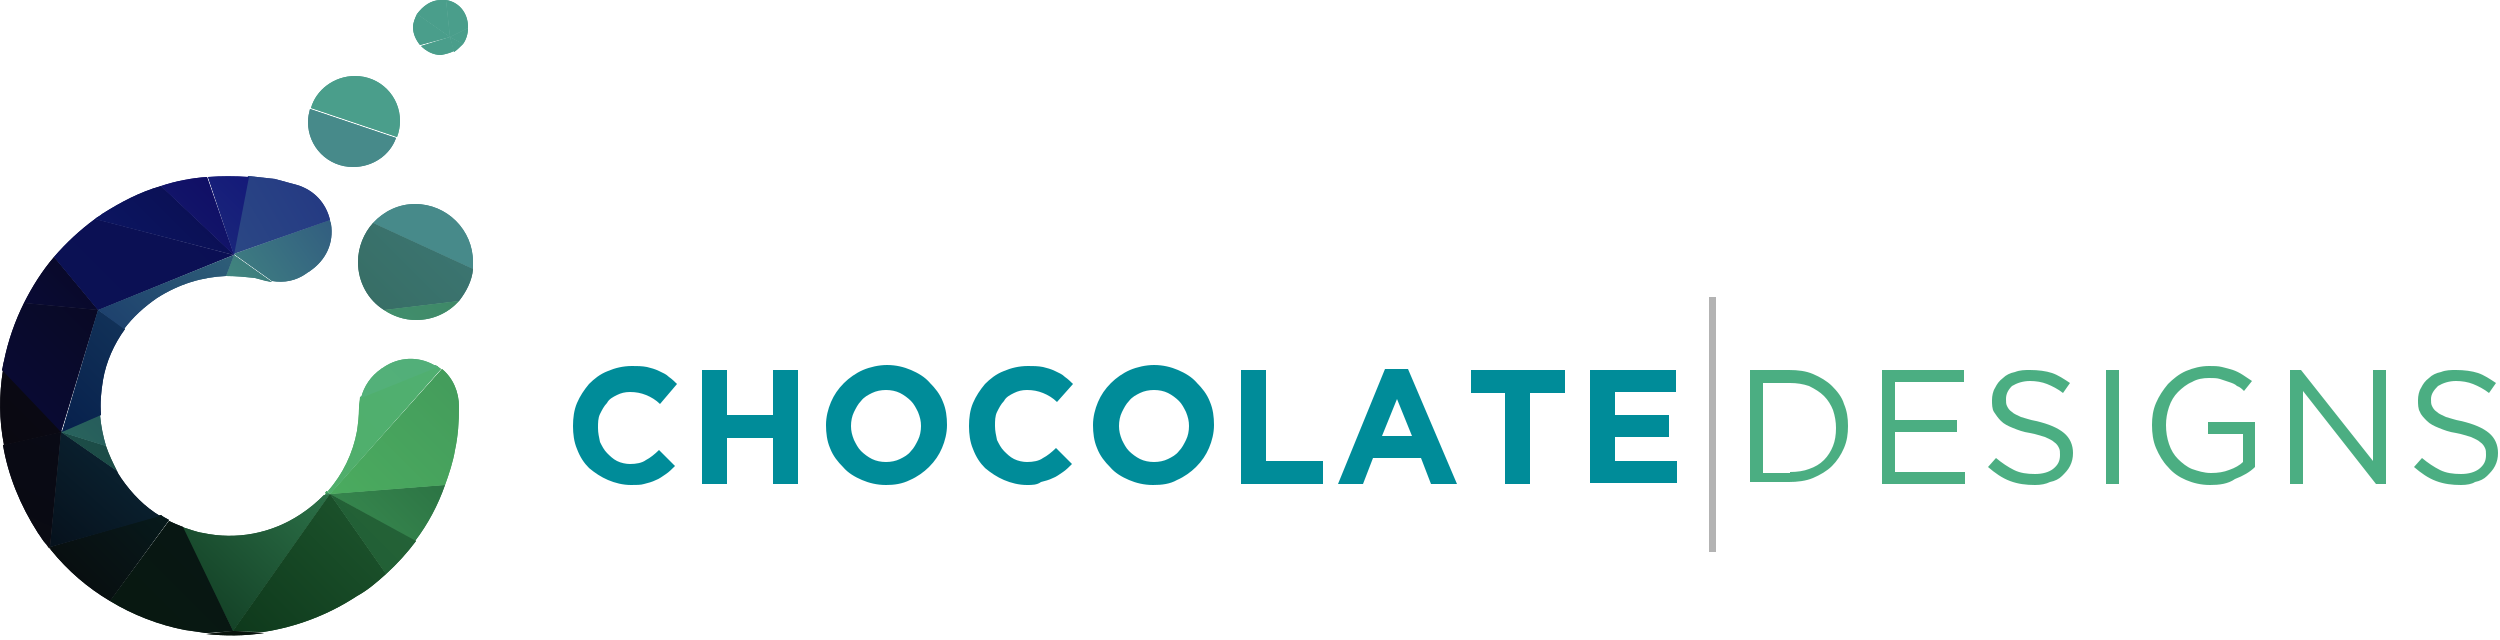 <?xml version="1.0" encoding="utf-8"?>
<!-- Generator: Adobe Illustrator 24.2.3, SVG Export Plug-In . SVG Version: 6.00 Build 0)  -->
<svg version="1.1" id="Layer_1" xmlns="http://www.w3.org/2000/svg" xmlns:xlink="http://www.w3.org/1999/xlink" x="0px" y="0px"
	 viewBox="0 0 250 64" style="enable-background:new 0 0 250 64;" xml:space="preserve">
<style type="text/css">
	.st0{fill-rule:evenodd;clip-rule:evenodd;fill:url(#SVGID_1_);}
	.st1{fill-rule:evenodd;clip-rule:evenodd;fill:#4A9E8B;}
	.st2{fill-rule:evenodd;clip-rule:evenodd;fill:#478A8A;}
	.st3{fill-rule:evenodd;clip-rule:evenodd;fill:url(#SVGID_2_);}
	.st4{fill-rule:evenodd;clip-rule:evenodd;fill:url(#SVGID_3_);}
	.st5{fill-rule:evenodd;clip-rule:evenodd;fill:url(#SVGID_4_);}
	.st6{fill-rule:evenodd;clip-rule:evenodd;fill:url(#SVGID_5_);}
	.st7{fill-rule:evenodd;clip-rule:evenodd;fill:url(#SVGID_6_);}
	.st8{fill-rule:evenodd;clip-rule:evenodd;fill:url(#SVGID_7_);}
	.st9{fill-rule:evenodd;clip-rule:evenodd;fill:url(#SVGID_8_);}
	.st10{fill-rule:evenodd;clip-rule:evenodd;fill:url(#SVGID_9_);}
	.st11{fill-rule:evenodd;clip-rule:evenodd;fill:url(#SVGID_10_);}
	.st12{fill-rule:evenodd;clip-rule:evenodd;fill:url(#SVGID_11_);}
	.st13{fill-rule:evenodd;clip-rule:evenodd;fill:url(#SVGID_12_);}
	.st14{fill-rule:evenodd;clip-rule:evenodd;fill:url(#SVGID_13_);}
	.st15{fill-rule:evenodd;clip-rule:evenodd;fill:url(#SVGID_14_);}
	.st16{fill-rule:evenodd;clip-rule:evenodd;fill:url(#SVGID_15_);}
	.st17{fill-rule:evenodd;clip-rule:evenodd;fill:url(#SVGID_16_);}
	.st18{fill-rule:evenodd;clip-rule:evenodd;fill:url(#SVGID_17_);}
	.st19{fill-rule:evenodd;clip-rule:evenodd;fill:url(#SVGID_18_);}
	.st20{fill-rule:evenodd;clip-rule:evenodd;fill:url(#SVGID_19_);}
	.st21{fill-rule:evenodd;clip-rule:evenodd;fill:url(#SVGID_20_);}
	.st22{fill-rule:evenodd;clip-rule:evenodd;fill:url(#SVGID_21_);}
	.st23{fill-rule:evenodd;clip-rule:evenodd;fill:url(#SVGID_22_);}
	.st24{fill-rule:evenodd;clip-rule:evenodd;fill:url(#SVGID_23_);}
	.st25{fill-rule:evenodd;clip-rule:evenodd;fill:url(#SVGID_24_);}
	.st26{fill-rule:evenodd;clip-rule:evenodd;fill:url(#SVGID_25_);}
	.st27{fill-rule:evenodd;clip-rule:evenodd;fill:url(#SVGID_26_);}
	.st28{fill-rule:evenodd;clip-rule:evenodd;fill:url(#SVGID_27_);}
	.st29{fill-rule:evenodd;clip-rule:evenodd;fill:url(#SVGID_28_);}
	.st30{fill-rule:evenodd;clip-rule:evenodd;fill:url(#SVGID_29_);}
	.st31{fill-rule:evenodd;clip-rule:evenodd;fill:url(#SVGID_30_);}
	.st32{fill-rule:evenodd;clip-rule:evenodd;fill:url(#SVGID_31_);}
	.st33{fill-rule:evenodd;clip-rule:evenodd;fill:url(#SVGID_32_);}
	.st34{fill-rule:evenodd;clip-rule:evenodd;fill:url(#SVGID_33_);}
	.st35{fill-rule:evenodd;clip-rule:evenodd;fill:url(#SVGID_34_);}
	.st36{fill-rule:evenodd;clip-rule:evenodd;fill:url(#SVGID_35_);}
	.st37{fill-rule:evenodd;clip-rule:evenodd;fill:url(#SVGID_36_);}
	.st38{fill-rule:evenodd;clip-rule:evenodd;fill:url(#SVGID_37_);}
	.st39{fill-rule:evenodd;clip-rule:evenodd;fill:url(#SVGID_38_);}
	.st40{fill-rule:evenodd;clip-rule:evenodd;fill:url(#SVGID_39_);}
	.st41{fill-rule:evenodd;clip-rule:evenodd;fill:url(#SVGID_40_);}
	.st42{fill-rule:evenodd;clip-rule:evenodd;fill:url(#SVGID_41_);}
	.st43{fill-rule:evenodd;clip-rule:evenodd;fill:url(#SVGID_42_);}
	.st44{fill-rule:evenodd;clip-rule:evenodd;fill:url(#SVGID_43_);}
	.st45{fill-rule:evenodd;clip-rule:evenodd;fill:url(#SVGID_44_);}
	.st46{fill-rule:evenodd;clip-rule:evenodd;fill:url(#SVGID_45_);}
	.st47{fill-rule:evenodd;clip-rule:evenodd;fill:url(#SVGID_46_);}
	.st48{fill-rule:evenodd;clip-rule:evenodd;fill:url(#SVGID_47_);}
	.st49{fill-rule:evenodd;clip-rule:evenodd;fill:url(#SVGID_48_);}
	.st50{fill-rule:evenodd;clip-rule:evenodd;fill:url(#SVGID_49_);}
	.st51{fill-rule:evenodd;clip-rule:evenodd;fill:url(#SVGID_50_);}
	.st52{fill-rule:evenodd;clip-rule:evenodd;fill:url(#SVGID_51_);}
	.st53{fill-rule:evenodd;clip-rule:evenodd;fill:url(#SVGID_52_);}
	.st54{fill-rule:evenodd;clip-rule:evenodd;fill:url(#SVGID_53_);}
	.st55{fill-rule:evenodd;clip-rule:evenodd;fill:url(#SVGID_54_);}
	.st56{fill-rule:evenodd;clip-rule:evenodd;fill:url(#SVGID_55_);}
	.st57{fill-rule:evenodd;clip-rule:evenodd;fill:url(#SVGID_56_);}
	.st58{fill-rule:evenodd;clip-rule:evenodd;fill:url(#SVGID_57_);}
	.st59{fill-rule:evenodd;clip-rule:evenodd;fill:url(#SVGID_58_);}
	.st60{fill-rule:evenodd;clip-rule:evenodd;fill:url(#SVGID_59_);}
	.st61{fill-rule:evenodd;clip-rule:evenodd;fill:url(#SVGID_60_);}
	.st62{fill-rule:evenodd;clip-rule:evenodd;fill:url(#SVGID_61_);}
	.st63{fill-rule:evenodd;clip-rule:evenodd;fill:url(#SVGID_62_);}
	.st64{fill-rule:evenodd;clip-rule:evenodd;fill:url(#SVGID_63_);}
	.st65{fill-rule:evenodd;clip-rule:evenodd;fill:url(#SVGID_64_);}
	.st66{fill-rule:evenodd;clip-rule:evenodd;fill:#4BAE82;}
	.st67{fill-rule:evenodd;clip-rule:evenodd;fill:#008C99;}
	.st68{fill-rule:evenodd;clip-rule:evenodd;fill:#B3B3B3;}
</style>
<g>
	<g>
		<linearGradient id="SVGID_1_" gradientUnits="userSpaceOnUse" x1="32.672" y1="49.51" x2="33.006" y2="49.119">
			<stop  offset="0" style="stop-color:#46A963"/>
			<stop  offset="1" style="stop-color:#46A167"/>
		</linearGradient>
		<path class="st0" d="M33,49.4l-0.5-0.1c0.1-0.1,0.1-0.2,0.2-0.2L33,49.4z"/>
		<path class="st1" d="M46.3,4.4L45,3.7l0.4,1.5C45.7,5,46,4.7,46.3,4.4z"/>
		<path class="st2" d="M37.3,22.3l10,4.6c0-0.2,0-0.5,0-0.7c0-3.2-2.6-5.8-5.8-5.8l0,0C39.9,20.4,38.4,21.1,37.3,22.3z"/>
		<linearGradient id="SVGID_2_" gradientUnits="userSpaceOnUse" x1="32.585" y1="49.582" x2="33.01" y2="49.142">
			<stop  offset="0" style="stop-color:#3E985A"/>
			<stop  offset="1" style="stop-color:#2C6D4F"/>
		</linearGradient>
		<polygon class="st3" points="33,49.4 32.6,49.3 32.5,49.5 		"/>
		<linearGradient id="SVGID_3_" gradientUnits="userSpaceOnUse" x1="16.833" y1="62.051" x2="30.873" y2="47.304">
			<stop  offset="0" style="stop-color:#0F3820"/>
			<stop  offset="1" style="stop-color:#2C7148"/>
		</linearGradient>
		<path class="st4" d="M23.3,63.1L33,49.4l-0.6,0.1c-0.7,0.7-1.4,1.3-2.3,1.9c-3,2-6.5,2.6-9.8,1.9c-0.7-0.1-1.4-0.4-2.1-0.6
			L23.3,63.1z"/>
		<path class="st2" d="M39.6,13.8l-8.6-2.9c-0.1,0.4-0.2,0.8-0.2,1.3c0,2.5,2,4.5,4.5,4.5C37.3,16.7,39,15.5,39.6,13.8z"/>
		<path class="st1" d="M45.4,5.1L45,3.7l-2.9,0.9c0.5,0.5,1.2,0.9,2,0.9C44.6,5.4,45,5.3,45.4,5.1L45.4,5.1z M31.1,10.8l8.6,2.9
			c0.2-0.5,0.3-1.1,0.3-1.6c0-2.5-2-4.5-4.5-4.5l0,0C33.4,7.6,31.6,9,31.1,10.8z"/>
		<path class="st1" d="M45,3.7l-3.3-2.3c-0.2,0.4-0.4,0.9-0.4,1.3l0,0c0,0.7,0.3,1.3,0.7,1.8L45,3.7z"/>
		<linearGradient id="SVGID_4_" gradientUnits="userSpaceOnUse" x1="0.293" y1="35.658" x2="13.381" y2="22.57">
			<stop  offset="0" style="stop-color:#080A3F"/>
			<stop  offset="1" style="stop-color:#0A091B"/>
		</linearGradient>
		<path class="st5" d="M9.8,31l-4.4-5.3c-1.2,1.4-2.2,3-3,4.6L9.8,31z"/>
		<linearGradient id="SVGID_5_" gradientUnits="userSpaceOnUse" x1="12.671" y1="64.985" x2="23.905" y2="53.751">
			<stop  offset="0" style="stop-color:#081910"/>
			<stop  offset="1" style="stop-color:#081614"/>
		</linearGradient>
		<path class="st6" d="M23.3,63.1l-5-10.4c-0.5-0.2-1-0.4-1.4-0.6L11,60.1c2.3,1.4,4.9,2.4,7.5,2.9c0.7,0.1,1.4,0.2,2.1,0.3
			L23.3,63.1z"/>
		<linearGradient id="SVGID_6_" gradientUnits="userSpaceOnUse" x1="4.958" y1="60.461" x2="15.55" y2="49.869">
			<stop  offset="0" style="stop-color:#090B0C"/>
			<stop  offset="1" style="stop-color:#071A1C"/>
		</linearGradient>
		<path class="st7" d="M11,60.1l5.9-8.1c-0.3-0.2-0.6-0.3-0.8-0.5L5,54.7L5.1,55C6.8,57.1,8.8,58.8,11,60.1z"/>
		<linearGradient id="SVGID_7_" gradientUnits="userSpaceOnUse" x1="36.049" y1="31.72" x2="52.472" y2="15.298">
			<stop  offset="0" style="stop-color:#376D64"/>
			<stop  offset="1" style="stop-color:#3F7C7D"/>
		</linearGradient>
		<path class="st8" d="M47.3,26.9l-10-4.6c-0.9,1-1.5,2.4-1.5,3.9c0,2,1,3.8,2.6,4.8l7.5-0.9C46.6,29.2,47.2,28.1,47.3,26.9z"/>
		<linearGradient id="SVGID_8_" gradientUnits="userSpaceOnUse" x1="28.592" y1="60.451" x2="46.578" y2="42.465">
			<stop  offset="0" style="stop-color:#419A57"/>
			<stop  offset="1" style="stop-color:#26693F"/>
		</linearGradient>
		<path class="st9" d="M33,49.4l11.5-0.9c-0.7,2-1.7,3.9-3,5.6L33,49.4z"/>
		<linearGradient id="SVGID_9_" gradientUnits="userSpaceOnUse" x1="23.327" y1="65.895" x2="43.432" y2="45.79">
			<stop  offset="0" style="stop-color:#0D361A"/>
			<stop  offset="1" style="stop-color:#225F33"/>
		</linearGradient>
		<path class="st10" d="M23.3,63.1L33,49.4l5.6,8c-0.9,0.8-1.8,1.6-2.9,2.2c-2.9,1.9-6.1,3.1-9.4,3.6L23.3,63.1z"/>
		<linearGradient id="SVGID_10_" gradientUnits="userSpaceOnUse" x1="15.121" y1="71.722" x2="40.002" y2="46.846">
			<stop  offset="0" style="stop-color:#090D0B"/>
			<stop  offset="1" style="stop-color:#092212"/>
		</linearGradient>
		<path class="st11" d="M20.6,63.4l2.7-0.3l3.1,0.2C24.5,63.6,22.5,63.6,20.6,63.4z"/>
		<linearGradient id="SVGID_11_" gradientUnits="userSpaceOnUse" x1="28.909" y1="60.327" x2="44.148" y2="45.087">
			<stop  offset="0" style="stop-color:#1F5B32"/>
			<stop  offset="1" style="stop-color:#26663A"/>
		</linearGradient>
		<path class="st12" d="M41.6,54.1L33,49.4l5.6,8C39.7,56.4,40.7,55.3,41.6,54.1z"/>
		<linearGradient id="SVGID_12_" gradientUnits="userSpaceOnUse" x1="35.396" y1="51.754" x2="56.515" y2="30.635">
			<stop  offset="0" style="stop-color:#4BAB5F"/>
			<stop  offset="1" style="stop-color:#3E9159"/>
		</linearGradient>
		<path class="st13" d="M33,49.4l11.5-0.9c0.4-1.1,0.8-2.3,1-3.5c0.3-1.4,0.4-2.8,0.4-4.3c0-1.5-0.6-2.9-1.7-3.8L33,49.4z"/>
		<linearGradient id="SVGID_13_" gradientUnits="userSpaceOnUse" x1="26.297" y1="52.843" x2="43.704" y2="35.436">
			<stop  offset="0" style="stop-color:#50AE68"/>
			<stop  offset="1" style="stop-color:#50AF71"/>
		</linearGradient>
		<path class="st14" d="M33,49.4l-0.2-0.3c1.5-1.7,2.5-3.8,2.9-6c0.1-0.7,0.2-1.5,0.2-2.3c0-0.4,0.1-0.7,0.1-1.1l7.7-3.1
			c0.1,0.1,0.3,0.2,0.4,0.3L33,49.4z"/>
		<linearGradient id="SVGID_14_" gradientUnits="userSpaceOnUse" x1="31.618" y1="46.082" x2="48.272" y2="29.429">
			<stop  offset="0" style="stop-color:#55B37A"/>
			<stop  offset="1" style="stop-color:#50AC78"/>
		</linearGradient>
		<path class="st15" d="M43.8,36.7l-7.7,3.1c0.3-1.2,1-2.2,2-2.9c0.1-0.1,0.2-0.1,0.3-0.2c1.5-1,3.4-1.1,5-0.2
			C43.6,36.5,43.7,36.6,43.8,36.7z"/>
		<linearGradient id="SVGID_15_" gradientUnits="userSpaceOnUse" x1="29.691" y1="42.947" x2="47.468" y2="25.17">
			<stop  offset="0" style="stop-color:#469C77"/>
			<stop  offset="1" style="stop-color:#3D8464"/>
		</linearGradient>
		<path class="st16" d="M38.4,31l7.5-0.9c-1.1,1.2-2.6,1.9-4.3,1.9C40.4,32,39.3,31.6,38.4,31z"/>
		<path class="st1" d="M45,3.7l-3.3-2.3C42.3,0.6,43.1,0,44.1,0c0.2,0,0.3,0,0.5,0L45,3.7z"/>
		<linearGradient id="SVGID_16_" gradientUnits="userSpaceOnUse" x1="21.69" y1="30.275" x2="32.987" y2="22.186">
			<stop  offset="0" style="stop-color:#428782"/>
			<stop  offset="1" style="stop-color:#325E80"/>
		</linearGradient>
		<path class="st17" d="M33,22l-9.6,3.4l3.8,2.7c1.2,0.2,2.4,0,3.5-0.8c0.1-0.1,0.2-0.1,0.3-0.2c1.6-1.1,2.4-2.8,2.1-4.7
			C33.1,22.3,33,22.2,33,22z"/>
		<linearGradient id="SVGID_17_" gradientUnits="userSpaceOnUse" x1="2.896" y1="37.038" x2="25.975" y2="13.959">
			<stop  offset="0" style="stop-color:#0B1254"/>
			<stop  offset="1" style="stop-color:#0B0E54"/>
		</linearGradient>
		<path class="st18" d="M9.8,31l-4.4-5.3C6.6,24.3,8,23,9.5,21.9l13.8,3.6L9.8,31z"/>
		<linearGradient id="SVGID_18_" gradientUnits="userSpaceOnUse" x1="21.959" y1="23.922" x2="36.989" y2="15.078">
			<stop  offset="0" style="stop-color:#2B4884"/>
			<stop  offset="1" style="stop-color:#213283"/>
		</linearGradient>
		<path class="st19" d="M24.8,17.6l-1.5,7.8L33,22c-0.4-1.7-1.6-3-3.3-3.5c-0.7-0.2-1.5-0.4-2.2-0.6C26.6,17.8,25.7,17.7,24.8,17.6z
			"/>
		<linearGradient id="SVGID_19_" gradientUnits="userSpaceOnUse" x1="7.306" y1="32.838" x2="28.041" y2="12.103">
			<stop  offset="0" style="stop-color:#0D1C6E"/>
			<stop  offset="1" style="stop-color:#090743"/>
		</linearGradient>
		<path class="st20" d="M23.4,25.5L9.5,21.9c0.2-0.2,0.5-0.3,0.7-0.5c1.9-1.2,3.8-2.2,5.9-2.8L23.4,25.5z"/>
		<linearGradient id="SVGID_20_" gradientUnits="userSpaceOnUse" x1="4.823" y1="54.545" x2="15.193" y2="42.75">
			<stop  offset="0" style="stop-color:#06111C"/>
			<stop  offset="1" style="stop-color:#0C2838"/>
		</linearGradient>
		<path class="st21" d="M5,54.7l11-3.1c-1.5-0.9-2.8-2.2-3.9-3.8c-0.1-0.2-0.3-0.4-0.4-0.7l-5.6-3.9L5,54.7z"/>
		<linearGradient id="SVGID_21_" gradientUnits="userSpaceOnUse" x1="-1.929" y1="59.45" x2="5.812" y2="42.913">
			<stop  offset="0" style="stop-color:#0A0B11"/>
			<stop  offset="1" style="stop-color:#090A15"/>
		</linearGradient>
		<path class="st22" d="M5,54.7l-0.4-0.3c-0.3-0.3-0.5-0.7-0.8-1.1c-1.8-2.8-3-5.8-3.5-8.8l5.8-1.3L5,54.7z"/>
		<linearGradient id="SVGID_22_" gradientUnits="userSpaceOnUse" x1="3.578" y1="50.568" x2="15.254" y2="38.892">
			<stop  offset="0" style="stop-color:#1D4F44"/>
			<stop  offset="1" style="stop-color:#1B494A"/>
		</linearGradient>
		<path class="st23" d="M10.6,44.6l-4.5-1.4l5.6,3.9C11.3,46.3,10.9,45.5,10.6,44.6z"/>
		<linearGradient id="SVGID_23_" gradientUnits="userSpaceOnUse" x1="-2.847" y1="46.185" x2="11.402" y2="31.937">
			<stop  offset="0" style="stop-color:#0A090F"/>
			<stop  offset="1" style="stop-color:#090919"/>
		</linearGradient>
		<path class="st24" d="M0.3,37l5.9,6.2l-5.8,1.3C-0.1,42-0.1,39.5,0.3,37z"/>
		<linearGradient id="SVGID_24_" gradientUnits="userSpaceOnUse" x1="-8.05" y1="49.101" x2="11.45" y2="29.601">
			<stop  offset="0" style="stop-color:#090C44"/>
			<stop  offset="1" style="stop-color:#090922"/>
		</linearGradient>
		<path class="st25" d="M9.8,31l-7.4-0.7c-0.9,1.8-1.6,3.8-2,5.8c-0.1,0.3-0.1,0.6-0.2,0.9l5.9,6.2L9.8,31z"/>
		<linearGradient id="SVGID_25_" gradientUnits="userSpaceOnUse" x1="3.139" y1="49.18" x2="17.005" y2="35.315">
			<stop  offset="0" style="stop-color:#2D6F5E"/>
			<stop  offset="1" style="stop-color:#204C5A"/>
		</linearGradient>
		<path class="st26" d="M10.6,44.6l-4.5-1.4l3.9-1.7C10.1,42.6,10.3,43.6,10.6,44.6z"/>
		<linearGradient id="SVGID_26_" gradientUnits="userSpaceOnUse" x1="4.544" y1="41.626" x2="20.109" y2="26.061">
			<stop  offset="0" style="stop-color:#07204C"/>
			<stop  offset="1" style="stop-color:#1A4062"/>
		</linearGradient>
		<path class="st27" d="M6.2,43.2L9.8,31l2.7,1.9c-1.1,1.5-1.9,3.3-2.2,5.1c-0.2,1.2-0.3,2.3-0.2,3.5L6.2,43.2z"/>
		<linearGradient id="SVGID_27_" gradientUnits="userSpaceOnUse" x1="20.101" y1="32.008" x2="29.306" y2="22.802">
			<stop  offset="0" style="stop-color:#479282"/>
			<stop  offset="1" style="stop-color:#37707A"/>
		</linearGradient>
		<path class="st28" d="M27.2,28.2l-3.8-2.7l-0.8,2.1c1,0,2,0.1,2.9,0.2c0.4,0.1,0.7,0.2,1.1,0.3C26.8,28.1,27,28.2,27.2,28.2z"/>
		<linearGradient id="SVGID_28_" gradientUnits="userSpaceOnUse" x1="5.5" y1="39.976" x2="21.688" y2="23.788">
			<stop  offset="0" style="stop-color:#132E66"/>
			<stop  offset="1" style="stop-color:#2E5E78"/>
		</linearGradient>
		<path class="st29" d="M9.8,31l13.6-5.5l-0.8,2.1c-2.4,0.1-4.7,0.8-6.9,2.2c-1.3,0.9-2.4,1.9-3.3,3.1L9.8,31z"/>
		<linearGradient id="SVGID_29_" gradientUnits="userSpaceOnUse" x1="10.119" y1="31.656" x2="26.483" y2="15.291">
			<stop  offset="0" style="stop-color:#172677"/>
			<stop  offset="1" style="stop-color:#0E075F"/>
		</linearGradient>
		<path class="st30" d="M23.4,25.5l-7.3-6.9c1.5-0.5,3.1-0.8,4.6-0.9L23.4,25.5z"/>
		<linearGradient id="SVGID_30_" gradientUnits="userSpaceOnUse" x1="15.581" y1="28.03" x2="29.229" y2="14.383">
			<stop  offset="0" style="stop-color:#1F337D"/>
			<stop  offset="1" style="stop-color:#100F77"/>
		</linearGradient>
		<path class="st31" d="M23.4,25.5l1.5-7.8c-1.4-0.1-2.8-0.1-4.1,0L23.4,25.5z"/>
		<linearGradient id="SVGID_31_" gradientUnits="userSpaceOnUse" x1="2.188" y1="57.17" x2="7.645" y2="51.715">
			<stop  offset="0" style="stop-color:#0A090D"/>
			<stop  offset="1" style="stop-color:#09080B"/>
		</linearGradient>
		<path class="st32" d="M5,54.7l-0.4-0.3c0.1,0.1,0.2,0.3,0.3,0.4L5,54.7z"/>
		<linearGradient id="SVGID_32_" gradientUnits="userSpaceOnUse" x1="-1.422" y1="61.31" x2="6.58" y2="53.308">
			<stop  offset="0" style="stop-color:#080809"/>
			<stop  offset="1" style="stop-color:#09080B"/>
		</linearGradient>
		<path class="st33" d="M5.1,55L5,54.7l-0.1,0.1C5,54.8,5,54.9,5.1,55z"/>
		<path class="st1" d="M46.3,4.4L45,3.7l1.8-0.9C46.8,3.4,46.6,4,46.3,4.4z"/>
		<path class="st1" d="M45,3.7L44.6,0c1.3,0.2,2.2,1.3,2.2,2.7l0,0.1L45,3.7z"/>
	</g>
	<g>
		<linearGradient id="SVGID_33_" gradientUnits="userSpaceOnUse" x1="32.672" y1="49.51" x2="33.006" y2="49.119">
			<stop  offset="0" style="stop-color:#46A963"/>
			<stop  offset="1" style="stop-color:#46A167"/>
		</linearGradient>
		<path class="st34" d="M33,49.4l-0.5-0.1c0.1-0.1,0.1-0.2,0.2-0.2L33,49.4z"/>
		<path class="st1" d="M46.3,4.4L45,3.7l0.4,1.5C45.7,5,46,4.7,46.3,4.4z"/>
		<path class="st2" d="M37.3,22.3l10,4.6c0-0.2,0-0.5,0-0.7c0-3.2-2.6-5.8-5.8-5.8l0,0C39.9,20.4,38.4,21.1,37.3,22.3z"/>
		<linearGradient id="SVGID_34_" gradientUnits="userSpaceOnUse" x1="32.585" y1="49.582" x2="33.01" y2="49.142">
			<stop  offset="0" style="stop-color:#3E985A"/>
			<stop  offset="1" style="stop-color:#2C6D4F"/>
		</linearGradient>
		<polygon class="st35" points="33,49.4 32.6,49.3 32.5,49.5 		"/>
		<linearGradient id="SVGID_35_" gradientUnits="userSpaceOnUse" x1="16.833" y1="62.051" x2="30.873" y2="47.304">
			<stop  offset="0" style="stop-color:#0F3820"/>
			<stop  offset="1" style="stop-color:#2C7148"/>
		</linearGradient>
		<path class="st36" d="M23.3,63.1L33,49.4l-0.6,0.1c-0.7,0.7-1.4,1.3-2.3,1.9c-3,2-6.5,2.6-9.8,1.9c-0.7-0.1-1.4-0.4-2.1-0.6
			L23.3,63.1z"/>
		<path class="st2" d="M39.6,13.8l-8.6-2.9c-0.1,0.4-0.2,0.8-0.2,1.3c0,2.5,2,4.5,4.5,4.5C37.3,16.7,39,15.5,39.6,13.8z"/>
		<path class="st1" d="M45.4,5.1L45,3.7l-2.9,0.9c0.5,0.5,1.2,0.9,2,0.9C44.6,5.4,45,5.3,45.4,5.1L45.4,5.1z M31.1,10.8l8.6,2.9
			c0.2-0.5,0.3-1.1,0.3-1.6c0-2.5-2-4.5-4.5-4.5l0,0C33.4,7.6,31.6,9,31.1,10.8z"/>
		<path class="st1" d="M45,3.7l-3.3-2.3c-0.2,0.4-0.4,0.9-0.4,1.3l0,0c0,0.7,0.3,1.3,0.7,1.8L45,3.7z"/>
		<linearGradient id="SVGID_36_" gradientUnits="userSpaceOnUse" x1="0.293" y1="35.658" x2="13.381" y2="22.57">
			<stop  offset="0" style="stop-color:#080A3F"/>
			<stop  offset="1" style="stop-color:#0A091B"/>
		</linearGradient>
		<path class="st37" d="M9.8,31l-4.4-5.3c-1.2,1.4-2.2,3-3,4.6L9.8,31z"/>
		<linearGradient id="SVGID_37_" gradientUnits="userSpaceOnUse" x1="12.671" y1="64.985" x2="23.905" y2="53.751">
			<stop  offset="0" style="stop-color:#081910"/>
			<stop  offset="1" style="stop-color:#081614"/>
		</linearGradient>
		<path class="st38" d="M23.3,63.1l-5-10.4c-0.5-0.2-1-0.4-1.4-0.6L11,60.1c2.3,1.4,4.9,2.4,7.5,2.9c0.7,0.1,1.4,0.2,2.1,0.3
			L23.3,63.1z"/>
		<linearGradient id="SVGID_38_" gradientUnits="userSpaceOnUse" x1="4.958" y1="60.461" x2="15.55" y2="49.869">
			<stop  offset="0" style="stop-color:#090B0C"/>
			<stop  offset="1" style="stop-color:#071A1C"/>
		</linearGradient>
		<path class="st39" d="M11,60.1l5.9-8.1c-0.3-0.2-0.6-0.3-0.8-0.5L5,54.7L5.1,55C6.8,57.1,8.8,58.8,11,60.1z"/>
		<linearGradient id="SVGID_39_" gradientUnits="userSpaceOnUse" x1="36.049" y1="31.72" x2="52.472" y2="15.298">
			<stop  offset="0" style="stop-color:#376D64"/>
			<stop  offset="1" style="stop-color:#3F7C7D"/>
		</linearGradient>
		<path class="st40" d="M47.3,26.9l-10-4.6c-0.9,1-1.5,2.4-1.5,3.9c0,2,1,3.8,2.6,4.8l7.5-0.9C46.6,29.2,47.2,28.1,47.3,26.9z"/>
		<linearGradient id="SVGID_40_" gradientUnits="userSpaceOnUse" x1="28.592" y1="60.451" x2="46.578" y2="42.465">
			<stop  offset="0" style="stop-color:#419A57"/>
			<stop  offset="1" style="stop-color:#26693F"/>
		</linearGradient>
		<path class="st41" d="M33,49.4l11.5-0.9c-0.7,2-1.7,3.9-3,5.6L33,49.4z"/>
		<linearGradient id="SVGID_41_" gradientUnits="userSpaceOnUse" x1="23.327" y1="65.895" x2="43.432" y2="45.79">
			<stop  offset="0" style="stop-color:#0D361A"/>
			<stop  offset="1" style="stop-color:#225F33"/>
		</linearGradient>
		<path class="st42" d="M23.3,63.1L33,49.4l5.6,8c-0.9,0.8-1.8,1.6-2.9,2.2c-2.9,1.9-6.1,3.1-9.4,3.6L23.3,63.1z"/>
		<linearGradient id="SVGID_42_" gradientUnits="userSpaceOnUse" x1="15.121" y1="71.722" x2="40.002" y2="46.846">
			<stop  offset="0" style="stop-color:#090D0B"/>
			<stop  offset="1" style="stop-color:#092212"/>
		</linearGradient>
		<path class="st43" d="M20.6,63.4l2.7-0.3l3.1,0.2C24.5,63.6,22.5,63.6,20.6,63.4z"/>
		<linearGradient id="SVGID_43_" gradientUnits="userSpaceOnUse" x1="28.909" y1="60.327" x2="44.148" y2="45.087">
			<stop  offset="0" style="stop-color:#1F5B32"/>
			<stop  offset="1" style="stop-color:#26663A"/>
		</linearGradient>
		<path class="st44" d="M41.6,54.1L33,49.4l5.6,8C39.7,56.4,40.7,55.3,41.6,54.1z"/>
		<linearGradient id="SVGID_44_" gradientUnits="userSpaceOnUse" x1="35.396" y1="51.754" x2="56.515" y2="30.635">
			<stop  offset="0" style="stop-color:#4BAB5F"/>
			<stop  offset="1" style="stop-color:#3E9159"/>
		</linearGradient>
		<path class="st45" d="M33,49.4l11.5-0.9c0.4-1.1,0.8-2.3,1-3.5c0.3-1.4,0.4-2.8,0.4-4.3c0-1.5-0.6-2.9-1.7-3.8L33,49.4z"/>
		<linearGradient id="SVGID_45_" gradientUnits="userSpaceOnUse" x1="26.297" y1="52.843" x2="43.704" y2="35.436">
			<stop  offset="0" style="stop-color:#50AE68"/>
			<stop  offset="1" style="stop-color:#50AF71"/>
		</linearGradient>
		<path class="st46" d="M33,49.4l-0.2-0.3c1.5-1.7,2.5-3.8,2.9-6c0.1-0.7,0.2-1.5,0.2-2.3c0-0.4,0.1-0.7,0.1-1.1l7.7-3.1
			c0.1,0.1,0.3,0.2,0.4,0.3L33,49.4z"/>
		<linearGradient id="SVGID_46_" gradientUnits="userSpaceOnUse" x1="31.618" y1="46.082" x2="48.272" y2="29.429">
			<stop  offset="0" style="stop-color:#55B37A"/>
			<stop  offset="1" style="stop-color:#50AC78"/>
		</linearGradient>
		<path class="st47" d="M43.8,36.7l-7.7,3.1c0.3-1.2,1-2.2,2-2.9c0.1-0.1,0.2-0.1,0.3-0.2c1.5-1,3.4-1.1,5-0.2
			C43.6,36.5,43.7,36.6,43.8,36.7z"/>
		<linearGradient id="SVGID_47_" gradientUnits="userSpaceOnUse" x1="29.691" y1="42.947" x2="47.468" y2="25.17">
			<stop  offset="0" style="stop-color:#469C77"/>
			<stop  offset="1" style="stop-color:#3D8464"/>
		</linearGradient>
		<path class="st48" d="M38.4,31l7.5-0.9c-1.1,1.2-2.6,1.9-4.3,1.9C40.4,32,39.3,31.6,38.4,31z"/>
		<path class="st1" d="M45,3.7l-3.3-2.3C42.3,0.6,43.1,0,44.1,0c0.2,0,0.3,0,0.5,0L45,3.7z"/>
		<linearGradient id="SVGID_48_" gradientUnits="userSpaceOnUse" x1="21.69" y1="30.275" x2="32.987" y2="22.186">
			<stop  offset="0" style="stop-color:#428782"/>
			<stop  offset="1" style="stop-color:#325E80"/>
		</linearGradient>
		<path class="st49" d="M33,22l-9.6,3.4l3.8,2.7c1.2,0.2,2.4,0,3.5-0.8c0.1-0.1,0.2-0.1,0.3-0.2c1.6-1.1,2.4-2.8,2.1-4.7
			C33.1,22.3,33,22.2,33,22z"/>
		<linearGradient id="SVGID_49_" gradientUnits="userSpaceOnUse" x1="2.896" y1="37.038" x2="25.975" y2="13.959">
			<stop  offset="0" style="stop-color:#0B1254"/>
			<stop  offset="1" style="stop-color:#0B0E54"/>
		</linearGradient>
		<path class="st50" d="M9.8,31l-4.4-5.3C6.6,24.3,8,23,9.5,21.9l13.8,3.6L9.8,31z"/>
		<linearGradient id="SVGID_50_" gradientUnits="userSpaceOnUse" x1="21.959" y1="23.922" x2="36.989" y2="15.078">
			<stop  offset="0" style="stop-color:#2B4884"/>
			<stop  offset="1" style="stop-color:#213283"/>
		</linearGradient>
		<path class="st51" d="M24.8,17.6l-1.5,7.8L33,22c-0.4-1.7-1.6-3-3.3-3.5c-0.7-0.2-1.5-0.4-2.2-0.6C26.6,17.8,25.7,17.7,24.8,17.6z
			"/>
		<linearGradient id="SVGID_51_" gradientUnits="userSpaceOnUse" x1="7.306" y1="32.838" x2="28.041" y2="12.103">
			<stop  offset="0" style="stop-color:#0D1C6E"/>
			<stop  offset="1" style="stop-color:#090743"/>
		</linearGradient>
		<path class="st52" d="M23.4,25.5L9.5,21.9c0.2-0.2,0.5-0.3,0.7-0.5c1.9-1.2,3.8-2.2,5.9-2.8L23.4,25.5z"/>
		<linearGradient id="SVGID_52_" gradientUnits="userSpaceOnUse" x1="4.823" y1="54.545" x2="15.193" y2="42.75">
			<stop  offset="0" style="stop-color:#06111C"/>
			<stop  offset="1" style="stop-color:#0C2838"/>
		</linearGradient>
		<path class="st53" d="M5,54.7l11-3.1c-1.5-0.9-2.8-2.2-3.9-3.8c-0.1-0.2-0.3-0.4-0.4-0.7l-5.6-3.9L5,54.7z"/>
		<linearGradient id="SVGID_53_" gradientUnits="userSpaceOnUse" x1="-1.929" y1="59.45" x2="5.812" y2="42.913">
			<stop  offset="0" style="stop-color:#0A0B11"/>
			<stop  offset="1" style="stop-color:#090A15"/>
		</linearGradient>
		<path class="st54" d="M5,54.7l-0.4-0.3c-0.3-0.3-0.5-0.7-0.8-1.1c-1.8-2.8-3-5.8-3.5-8.8l5.8-1.3L5,54.7z"/>
		<linearGradient id="SVGID_54_" gradientUnits="userSpaceOnUse" x1="3.578" y1="50.568" x2="15.254" y2="38.892">
			<stop  offset="0" style="stop-color:#1D4F44"/>
			<stop  offset="1" style="stop-color:#1B494A"/>
		</linearGradient>
		<path class="st55" d="M10.6,44.6l-4.5-1.4l5.6,3.9C11.3,46.3,10.9,45.5,10.6,44.6z"/>
		<linearGradient id="SVGID_55_" gradientUnits="userSpaceOnUse" x1="-2.847" y1="46.185" x2="11.402" y2="31.937">
			<stop  offset="0" style="stop-color:#0A090F"/>
			<stop  offset="1" style="stop-color:#090919"/>
		</linearGradient>
		<path class="st56" d="M0.3,37l5.9,6.2l-5.8,1.3C-0.1,42-0.1,39.5,0.3,37z"/>
		<linearGradient id="SVGID_56_" gradientUnits="userSpaceOnUse" x1="-8.05" y1="49.101" x2="11.45" y2="29.601">
			<stop  offset="0" style="stop-color:#090C44"/>
			<stop  offset="1" style="stop-color:#090922"/>
		</linearGradient>
		<path class="st57" d="M9.8,31l-7.4-0.7c-0.9,1.8-1.6,3.8-2,5.8c-0.1,0.3-0.1,0.6-0.2,0.9l5.9,6.2L9.8,31z"/>
		<linearGradient id="SVGID_57_" gradientUnits="userSpaceOnUse" x1="3.139" y1="49.18" x2="17.005" y2="35.315">
			<stop  offset="0" style="stop-color:#2D6F5E"/>
			<stop  offset="1" style="stop-color:#204C5A"/>
		</linearGradient>
		<path class="st58" d="M10.6,44.6l-4.5-1.4l3.9-1.7C10.1,42.6,10.3,43.6,10.6,44.6z"/>
		<linearGradient id="SVGID_58_" gradientUnits="userSpaceOnUse" x1="4.544" y1="41.626" x2="20.109" y2="26.061">
			<stop  offset="0" style="stop-color:#07204C"/>
			<stop  offset="1" style="stop-color:#1A4062"/>
		</linearGradient>
		<path class="st59" d="M6.2,43.2L9.8,31l2.7,1.9c-1.1,1.5-1.9,3.3-2.2,5.1c-0.2,1.2-0.3,2.3-0.2,3.5L6.2,43.2z"/>
		<linearGradient id="SVGID_59_" gradientUnits="userSpaceOnUse" x1="20.101" y1="32.008" x2="29.306" y2="22.802">
			<stop  offset="0" style="stop-color:#479282"/>
			<stop  offset="1" style="stop-color:#37707A"/>
		</linearGradient>
		<path class="st60" d="M27.2,28.2l-3.8-2.7l-0.8,2.1c1,0,2,0.1,2.9,0.2c0.4,0.1,0.7,0.2,1.1,0.3C26.8,28.1,27,28.2,27.2,28.2z"/>
		<linearGradient id="SVGID_60_" gradientUnits="userSpaceOnUse" x1="5.5" y1="39.976" x2="21.688" y2="23.788">
			<stop  offset="0" style="stop-color:#132E66"/>
			<stop  offset="1" style="stop-color:#2E5E78"/>
		</linearGradient>
		<path class="st61" d="M9.8,31l13.6-5.5l-0.8,2.1c-2.4,0.1-4.7,0.8-6.9,2.2c-1.3,0.9-2.4,1.9-3.3,3.1L9.8,31z"/>
		<linearGradient id="SVGID_61_" gradientUnits="userSpaceOnUse" x1="10.119" y1="31.656" x2="26.483" y2="15.291">
			<stop  offset="0" style="stop-color:#172677"/>
			<stop  offset="1" style="stop-color:#0E075F"/>
		</linearGradient>
		<path class="st62" d="M23.4,25.5l-7.3-6.9c1.5-0.5,3.1-0.8,4.6-0.9L23.4,25.5z"/>
		<linearGradient id="SVGID_62_" gradientUnits="userSpaceOnUse" x1="15.581" y1="28.03" x2="29.229" y2="14.383">
			<stop  offset="0" style="stop-color:#1F337D"/>
			<stop  offset="1" style="stop-color:#100F77"/>
		</linearGradient>
		<path class="st63" d="M23.4,25.5l1.5-7.8c-1.4-0.1-2.8-0.1-4.1,0L23.4,25.5z"/>
		<linearGradient id="SVGID_63_" gradientUnits="userSpaceOnUse" x1="2.188" y1="57.17" x2="7.645" y2="51.715">
			<stop  offset="0" style="stop-color:#0A090D"/>
			<stop  offset="1" style="stop-color:#09080B"/>
		</linearGradient>
		<path class="st64" d="M5,54.7l-0.4-0.3c0.1,0.1,0.2,0.3,0.3,0.4L5,54.7z"/>
		<linearGradient id="SVGID_64_" gradientUnits="userSpaceOnUse" x1="-1.422" y1="61.31" x2="6.58" y2="53.308">
			<stop  offset="0" style="stop-color:#080809"/>
			<stop  offset="1" style="stop-color:#09080B"/>
		</linearGradient>
		<path class="st65" d="M5.1,55L5,54.7l-0.1,0.1C5,54.8,5,54.9,5.1,55z"/>
		<path class="st1" d="M46.3,4.4L45,3.7l1.8-0.9C46.8,3.4,46.6,4,46.3,4.4z"/>
		<path class="st1" d="M45,3.7L44.6,0c1.3,0.2,2.2,1.3,2.2,2.7l0,0.1L45,3.7z"/>
	</g>
</g>
<path class="st66" d="M246.1,48.5c-0.9,0-1.7-0.1-2.5-0.4c-0.8-0.3-1.5-0.8-2.2-1.4l0.8-0.9c0.6,0.5,1.2,0.9,1.8,1.2
	c0.6,0.3,1.3,0.4,2.1,0.4c0.8,0,1.4-0.2,1.8-0.5c0.5-0.4,0.7-0.8,0.7-1.4v0c0-0.3,0-0.5-0.1-0.7c-0.1-0.2-0.2-0.4-0.5-0.6
	c-0.2-0.2-0.5-0.3-0.9-0.5c-0.4-0.1-0.9-0.3-1.5-0.4c-0.7-0.1-1.2-0.3-1.7-0.5c-0.5-0.2-0.9-0.4-1.2-0.7c-0.3-0.3-0.6-0.6-0.7-0.9
	c-0.2-0.3-0.2-0.8-0.2-1.2v0c0-0.4,0.1-0.9,0.3-1.2c0.2-0.4,0.4-0.7,0.8-1c0.3-0.3,0.7-0.5,1.2-0.6c0.5-0.2,1-0.2,1.5-0.2
	c0.8,0,1.6,0.1,2.2,0.3c0.6,0.2,1.2,0.6,1.8,1l-0.7,1c-0.5-0.4-1.1-0.7-1.6-0.9c-0.5-0.2-1.1-0.3-1.7-0.3c-0.7,0-1.3,0.2-1.8,0.5
	c-0.4,0.4-0.7,0.8-0.7,1.3v0c0,0.3,0,0.5,0.1,0.7c0.1,0.2,0.2,0.4,0.5,0.6c0.2,0.2,0.5,0.3,0.9,0.5c0.4,0.1,0.9,0.3,1.5,0.4
	c1.3,0.3,2.2,0.7,2.8,1.2c0.6,0.5,0.9,1.2,0.9,2v0c0,0.5-0.1,0.9-0.3,1.3c-0.2,0.4-0.5,0.7-0.8,1c-0.3,0.3-0.7,0.5-1.2,0.6
	C247.2,48.4,246.7,48.5,246.1,48.5L246.1,48.5z M228.9,37L228.9,37h1.2l7.2,9.1V37h1.3v11.4h-1l-7.3-9.3v9.3h-1.3V37L228.9,37z
	 M221,48.5L221,48.5c-0.9,0-1.7-0.2-2.4-0.5c-0.7-0.3-1.3-0.7-1.8-1.3c-0.5-0.5-0.9-1.2-1.2-1.9c-0.3-0.7-0.4-1.5-0.4-2.3v0
	c0-0.8,0.1-1.5,0.4-2.2c0.3-0.7,0.7-1.3,1.2-1.9c0.5-0.5,1.1-1,1.8-1.3c0.7-0.3,1.5-0.5,2.3-0.5c0.5,0,0.9,0,1.3,0.1
	c0.4,0.1,0.8,0.2,1.1,0.3c0.3,0.1,0.7,0.3,1,0.5c0.3,0.2,0.6,0.4,0.9,0.6l-0.8,1c-0.2-0.2-0.4-0.4-0.7-0.5c-0.2-0.2-0.5-0.3-0.8-0.4
	c-0.3-0.1-0.6-0.2-0.9-0.3c-0.3-0.1-0.7-0.1-1.1-0.1c-0.6,0-1.2,0.1-1.7,0.4c-0.5,0.2-1,0.6-1.4,1c-0.4,0.4-0.7,0.9-0.9,1.5
	c-0.2,0.6-0.3,1.2-0.3,1.8v0c0,0.7,0.1,1.3,0.3,1.9c0.2,0.6,0.5,1.1,0.9,1.5c0.4,0.4,0.9,0.8,1.4,1c0.6,0.2,1.2,0.4,1.9,0.4
	c0.7,0,1.3-0.1,1.8-0.3c0.6-0.2,1.1-0.5,1.4-0.8v-2.8h-3.5v-1.2h4.7v4.5c-0.5,0.5-1.2,0.9-2,1.2C222.8,48.4,221.9,48.5,221,48.5
	L221,48.5z M210.6,37L210.6,37h1.3v11.4h-1.3V37L210.6,37z M203.5,48.5L203.5,48.5c-0.9,0-1.7-0.1-2.5-0.4c-0.8-0.3-1.5-0.8-2.2-1.4
	l0.8-0.9c0.6,0.5,1.2,0.9,1.8,1.2c0.6,0.3,1.3,0.4,2.1,0.4c0.8,0,1.4-0.2,1.8-0.5c0.5-0.4,0.7-0.8,0.7-1.4v0c0-0.3,0-0.5-0.1-0.7
	c-0.1-0.2-0.2-0.4-0.5-0.6c-0.2-0.2-0.5-0.3-0.9-0.5c-0.4-0.1-0.9-0.3-1.5-0.4c-0.7-0.1-1.2-0.3-1.7-0.5c-0.5-0.2-0.9-0.4-1.2-0.7
	c-0.3-0.3-0.5-0.6-0.7-0.9c-0.2-0.3-0.2-0.8-0.2-1.2v0c0-0.4,0.1-0.9,0.3-1.2c0.2-0.4,0.4-0.7,0.8-1c0.3-0.3,0.7-0.5,1.2-0.6
	c0.5-0.2,1-0.2,1.5-0.2c0.8,0,1.6,0.1,2.2,0.3c0.6,0.2,1.2,0.6,1.8,1l-0.7,1c-0.5-0.4-1.1-0.7-1.6-0.9c-0.5-0.2-1.1-0.3-1.7-0.3
	c-0.7,0-1.3,0.2-1.8,0.5c-0.4,0.4-0.6,0.8-0.6,1.3v0c0,0.3,0,0.5,0.1,0.7c0.1,0.2,0.2,0.4,0.5,0.6c0.2,0.2,0.5,0.3,0.9,0.5
	c0.4,0.1,0.9,0.3,1.5,0.4c1.3,0.3,2.2,0.7,2.8,1.2c0.6,0.5,0.9,1.2,0.9,2v0c0,0.5-0.1,0.9-0.3,1.3c-0.2,0.4-0.5,0.7-0.8,1
	c-0.3,0.3-0.7,0.5-1.2,0.6C204.6,48.4,204.1,48.5,203.5,48.5L203.5,48.5z M188.2,37L188.2,37h8.2v1.2h-6.9V42h6.2v1.2h-6.2v4h7v1.2
	h-8.3V37L188.2,37z M175,37L175,37h3.9c0.9,0,1.7,0.1,2.4,0.4c0.7,0.3,1.4,0.7,1.9,1.2c0.5,0.5,1,1.1,1.2,1.8
	c0.3,0.7,0.4,1.4,0.4,2.2v0c0,0.8-0.1,1.5-0.4,2.2c-0.3,0.7-0.7,1.3-1.2,1.8c-0.5,0.5-1.2,0.9-1.9,1.2c-0.7,0.3-1.6,0.4-2.4,0.4H175
	V37L175,37z M179,47.2L179,47.2c0.7,0,1.4-0.1,1.9-0.3c0.6-0.2,1.1-0.5,1.5-0.9c0.4-0.4,0.7-0.9,0.9-1.4c0.2-0.5,0.3-1.1,0.3-1.8v0
	c0-0.6-0.1-1.2-0.3-1.8c-0.2-0.5-0.5-1-0.9-1.4c-0.4-0.4-0.9-0.7-1.5-1c-0.6-0.2-1.2-0.3-1.9-0.3h-2.7v9H179z"/>
<path class="st67" d="M159,37h8.6v2.2h-6.1v2.3h5.4v2.2h-5.4v2.4h6.2v2.2H159V37L159,37z M150.6,39.3L150.6,39.3h-3.5V37h9.4v2.3
	h-3.5v9.1h-2.5V39.3L150.6,39.3z M138.5,36.9L138.5,36.9h2.3l4.9,11.5h-2.6l-1-2.6h-4.8l-1,2.6h-2.5L138.5,36.9L138.5,36.9z
	 M141.2,43.6L141.2,43.6l-1.5-3.7l-1.5,3.7H141.2L141.2,43.6z M124.1,37L124.1,37h2.5v9.1h5.7v2.3h-8.2V37L124.1,37z M115.3,48.5
	L115.3,48.5c-0.9,0-1.7-0.2-2.4-0.5c-0.7-0.3-1.4-0.7-1.9-1.3c-0.5-0.5-1-1.1-1.3-1.9c-0.3-0.7-0.4-1.5-0.4-2.3v0
	c0-0.8,0.2-1.6,0.5-2.3c0.3-0.7,0.7-1.3,1.3-1.9c0.5-0.5,1.2-1,1.9-1.3c0.7-0.3,1.6-0.5,2.4-0.5c0.9,0,1.7,0.2,2.4,0.5
	c0.7,0.3,1.4,0.7,1.9,1.3c0.5,0.5,1,1.1,1.3,1.9c0.3,0.7,0.4,1.5,0.4,2.3v0c0,0.8-0.2,1.6-0.5,2.3c-0.3,0.7-0.7,1.3-1.3,1.9
	c-0.5,0.5-1.2,1-1.9,1.3C117,48.4,116.2,48.5,115.3,48.5L115.3,48.5z M115.4,46.2L115.4,46.2c0.5,0,1-0.1,1.4-0.3
	c0.4-0.2,0.8-0.4,1.1-0.8c0.3-0.3,0.5-0.7,0.7-1.1c0.2-0.4,0.3-0.9,0.3-1.4v0c0-0.5-0.1-0.9-0.3-1.4c-0.2-0.4-0.4-0.8-0.7-1.1
	c-0.3-0.3-0.7-0.6-1.1-0.8c-0.4-0.2-0.9-0.3-1.4-0.3c-0.5,0-1,0.1-1.4,0.3c-0.4,0.2-0.8,0.4-1.1,0.8c-0.3,0.3-0.5,0.7-0.7,1.1
	c-0.2,0.4-0.3,0.9-0.3,1.4v0c0,0.5,0.1,0.9,0.3,1.4c0.2,0.4,0.4,0.8,0.7,1.1c0.3,0.3,0.7,0.6,1.1,0.8
	C114.4,46.1,114.9,46.2,115.4,46.2L115.4,46.2z M102.7,48.5L102.7,48.5c-0.8,0-1.6-0.2-2.3-0.5c-0.7-0.3-1.3-0.7-1.9-1.2
	c-0.5-0.5-0.9-1.1-1.2-1.9c-0.3-0.7-0.4-1.5-0.4-2.3v0c0-0.8,0.1-1.6,0.4-2.3c0.3-0.7,0.7-1.3,1.2-1.9c0.5-0.5,1.1-1,1.9-1.3
	c0.7-0.3,1.5-0.5,2.4-0.5c0.5,0,1,0,1.5,0.1c0.4,0.1,0.8,0.2,1.2,0.4c0.4,0.2,0.7,0.3,1,0.6c0.3,0.2,0.6,0.5,0.8,0.7l-1.6,1.8
	c-0.4-0.4-0.9-0.7-1.4-0.9c-0.5-0.2-1-0.3-1.6-0.3c-0.5,0-0.9,0.1-1.3,0.3c-0.4,0.2-0.8,0.4-1,0.8c-0.3,0.3-0.5,0.7-0.7,1.1
	c-0.2,0.4-0.2,0.9-0.2,1.4v0c0,0.5,0.1,0.9,0.2,1.4c0.2,0.4,0.4,0.8,0.7,1.1c0.3,0.3,0.6,0.6,1,0.8c0.4,0.2,0.9,0.3,1.3,0.3
	c0.6,0,1.2-0.1,1.6-0.4c0.4-0.2,0.9-0.6,1.3-1l1.6,1.6c-0.3,0.3-0.6,0.6-0.9,0.8c-0.3,0.2-0.7,0.5-1,0.6c-0.4,0.2-0.8,0.3-1.2,0.4
	C103.7,48.5,103.2,48.5,102.7,48.5L102.7,48.5z M88.6,48.5L88.6,48.5c-0.9,0-1.7-0.2-2.4-0.5c-0.7-0.3-1.4-0.7-1.9-1.3
	c-0.5-0.5-1-1.1-1.3-1.9c-0.3-0.7-0.4-1.5-0.4-2.3v0c0-0.8,0.2-1.6,0.5-2.3c0.3-0.7,0.7-1.3,1.3-1.9c0.5-0.5,1.2-1,1.9-1.3
	c0.7-0.3,1.6-0.5,2.4-0.5c0.9,0,1.7,0.2,2.4,0.5c0.7,0.3,1.4,0.7,1.9,1.3c0.5,0.5,1,1.1,1.3,1.9c0.3,0.7,0.4,1.5,0.4,2.3v0
	c0,0.8-0.2,1.6-0.5,2.3c-0.3,0.7-0.7,1.3-1.3,1.9c-0.5,0.5-1.2,1-1.9,1.3C90.2,48.4,89.4,48.5,88.6,48.5L88.6,48.5z M88.6,46.2
	L88.6,46.2c0.5,0,1-0.1,1.4-0.3c0.4-0.2,0.8-0.4,1.1-0.8c0.3-0.3,0.5-0.7,0.7-1.1c0.2-0.4,0.3-0.9,0.3-1.4v0c0-0.5-0.1-0.9-0.3-1.4
	c-0.2-0.4-0.4-0.8-0.7-1.1c-0.3-0.3-0.7-0.6-1.1-0.8c-0.4-0.2-0.9-0.3-1.4-0.3c-0.5,0-1,0.1-1.4,0.3c-0.4,0.2-0.8,0.4-1.1,0.8
	c-0.3,0.3-0.5,0.7-0.7,1.1c-0.2,0.4-0.3,0.9-0.3,1.4v0c0,0.5,0.1,0.9,0.3,1.4c0.2,0.4,0.4,0.8,0.7,1.1c0.3,0.3,0.7,0.6,1.1,0.8
	C87.6,46.1,88.1,46.2,88.6,46.2L88.6,46.2z M70.2,37L70.2,37h2.5v4.5h4.6V37h2.5v11.4h-2.5v-4.6h-4.6v4.6h-2.5V37L70.2,37z
	 M63.1,48.5L63.1,48.5c-0.8,0-1.6-0.2-2.3-0.5c-0.7-0.3-1.3-0.7-1.9-1.2c-0.5-0.5-0.9-1.1-1.2-1.9c-0.3-0.7-0.4-1.5-0.4-2.3v0
	c0-0.8,0.1-1.6,0.4-2.3c0.3-0.7,0.7-1.3,1.2-1.9c0.5-0.5,1.1-1,1.9-1.3c0.7-0.3,1.5-0.5,2.4-0.5c0.5,0,1,0,1.5,0.1
	c0.4,0.1,0.8,0.2,1.2,0.4c0.4,0.2,0.7,0.3,1,0.6c0.3,0.2,0.6,0.5,0.8,0.7L66,40.4c-0.4-0.4-0.9-0.7-1.4-0.9c-0.5-0.2-1-0.3-1.6-0.3
	c-0.5,0-0.9,0.1-1.3,0.3c-0.4,0.2-0.8,0.4-1,0.8c-0.3,0.3-0.5,0.7-0.7,1.1c-0.2,0.4-0.2,0.9-0.2,1.4v0c0,0.5,0.1,0.9,0.2,1.4
	c0.2,0.4,0.4,0.8,0.7,1.1c0.3,0.3,0.6,0.6,1,0.8c0.4,0.2,0.9,0.3,1.3,0.3c0.6,0,1.2-0.1,1.6-0.4c0.4-0.2,0.9-0.6,1.3-1l1.6,1.6
	c-0.3,0.3-0.6,0.6-0.9,0.8c-0.3,0.2-0.7,0.5-1,0.6c-0.4,0.2-0.8,0.3-1.2,0.4C64.1,48.5,63.6,48.5,63.1,48.5z"/>
<rect x="170.9" y="29.7" class="st68" width="0.7" height="25.5"/>
</svg>
